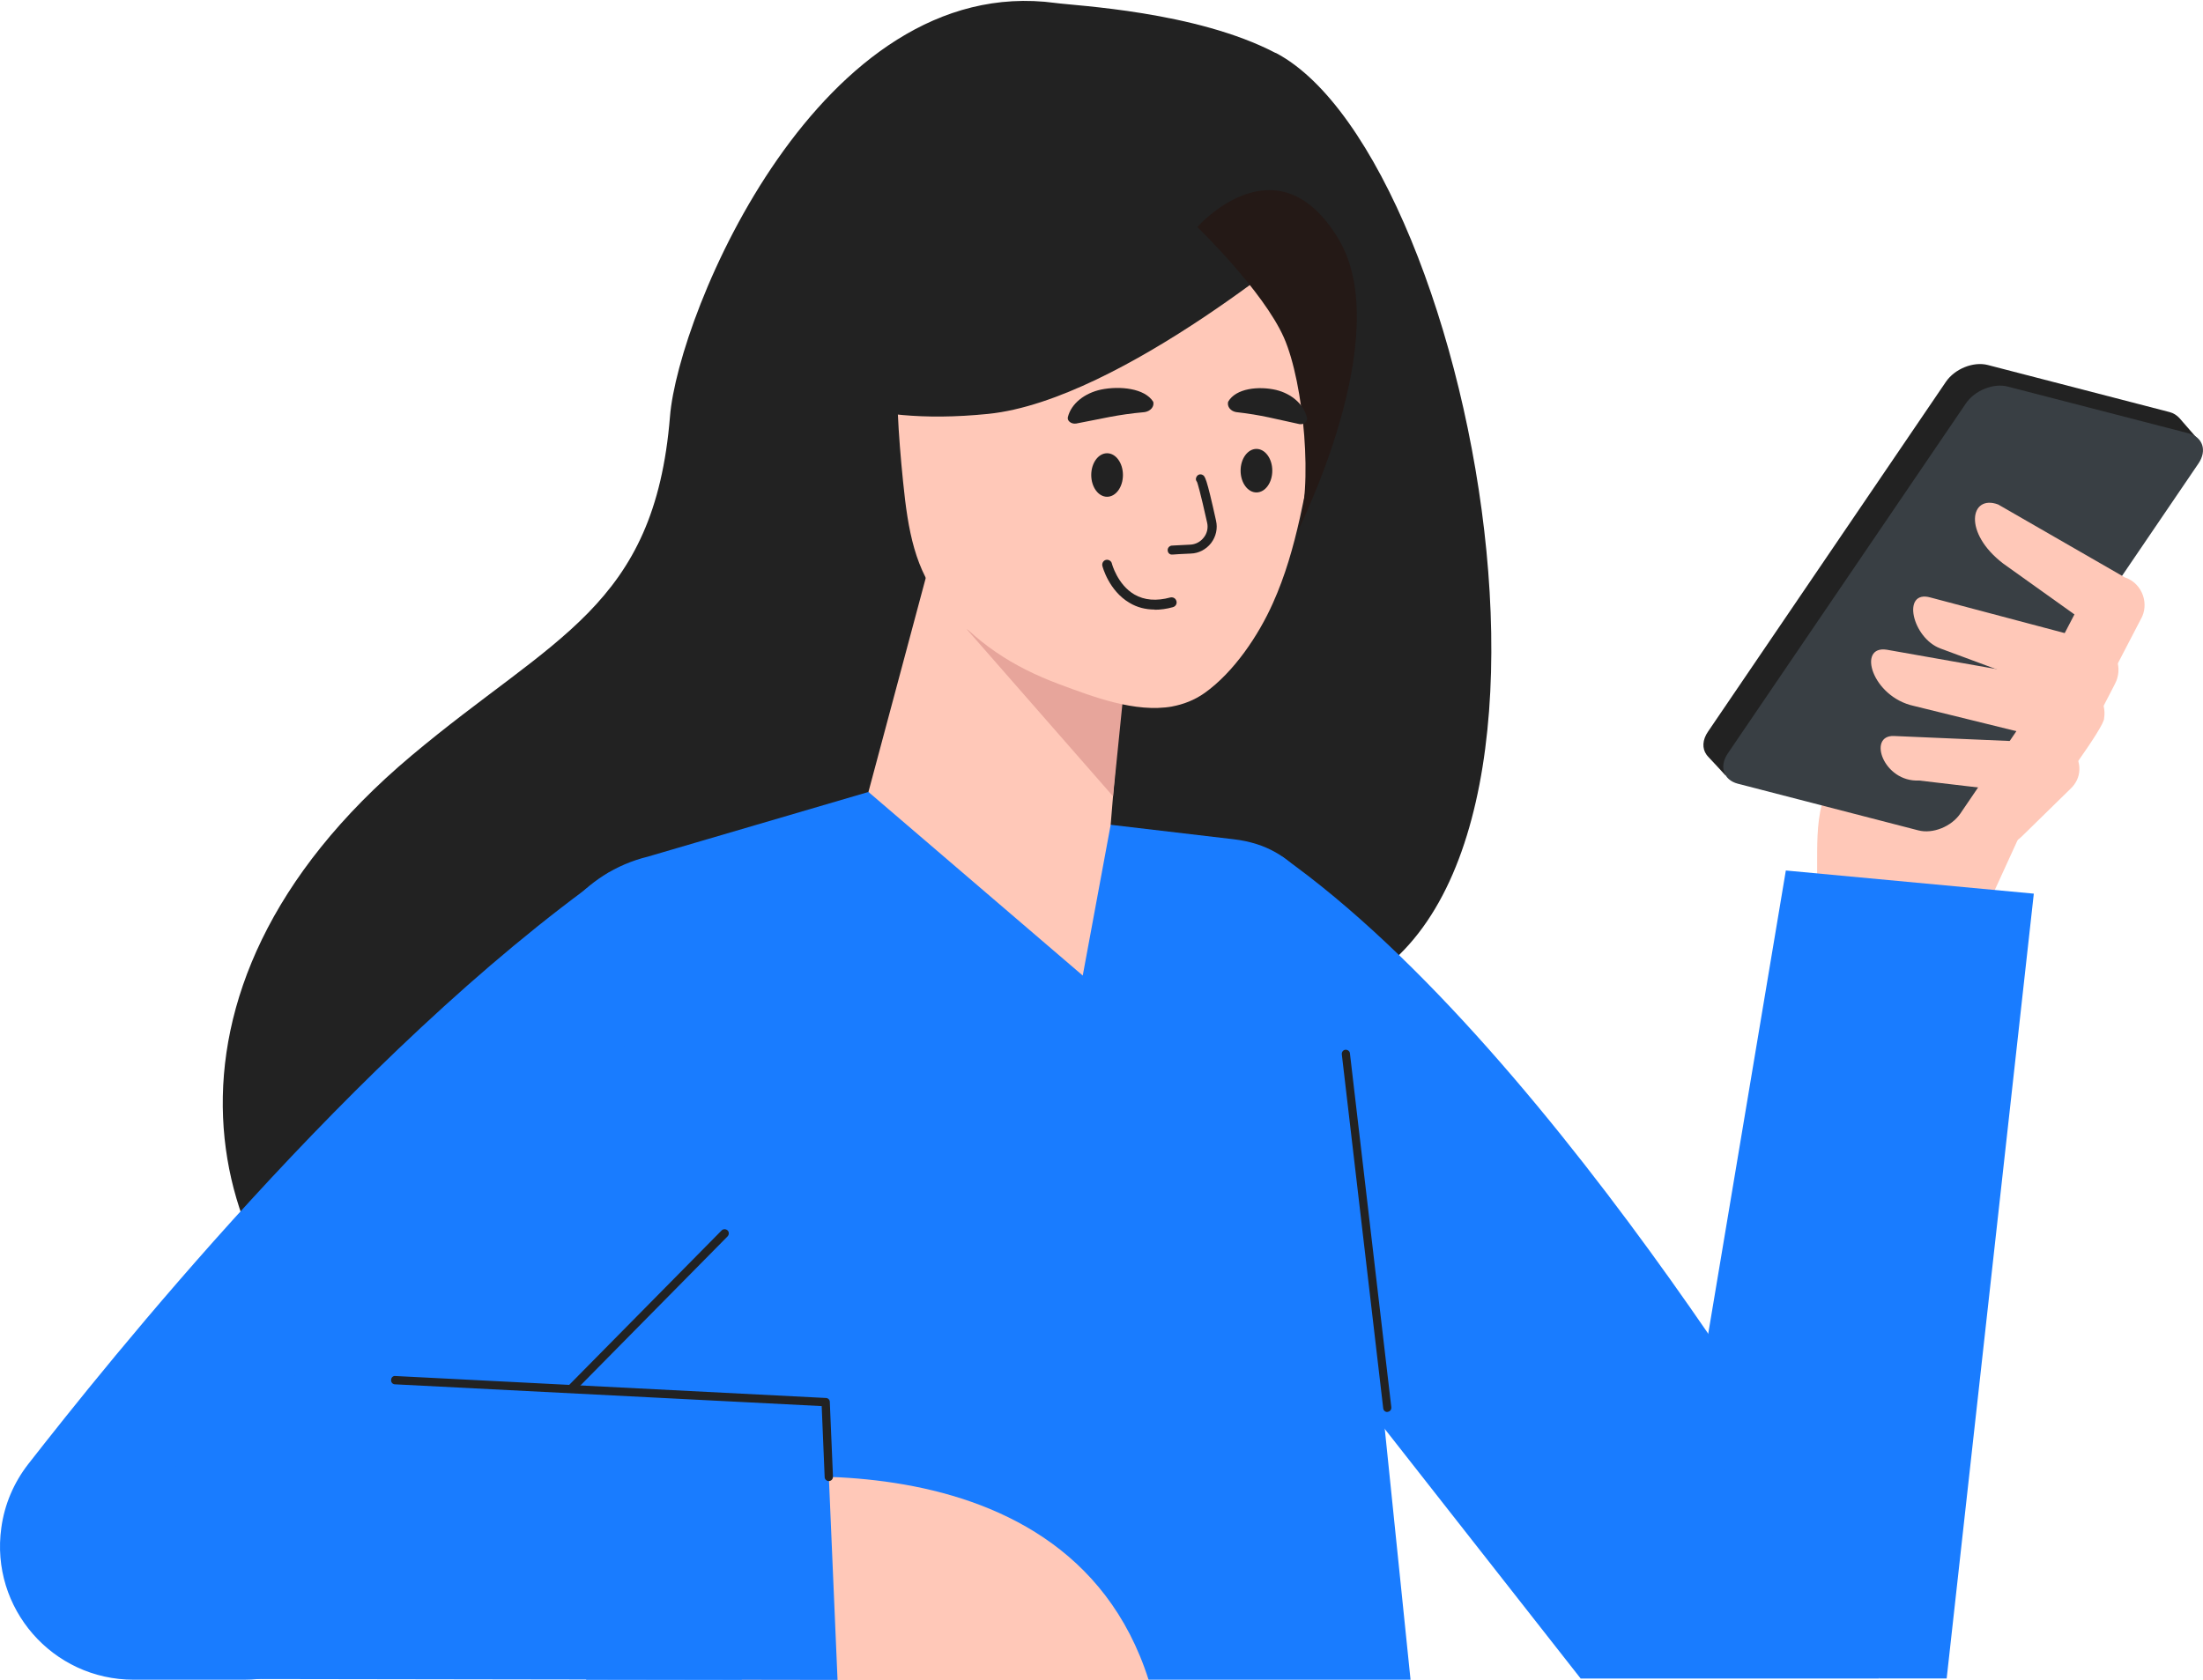 <svg width="253" height="193" viewBox="0 0 253 193" fill="none" xmlns="http://www.w3.org/2000/svg">
<path d="M146.501 6.09C137.357 1.295 123.459 0.659 121.208 0.34C94.185 -3.296 77.899 35.954 76.944 47.84C75.169 69.75 63.569 73.091 47.237 86.818C14.483 114.341 24.082 146.318 42.006 158.204C52.742 165.341 71.689 158.204 71.689 158.204C71.962 158.386 123.482 129.432 148.89 115.454C186.967 110.045 169.793 18.295 146.501 6.068V6.09Z" fill="#222222"/>
<path d="M208.438 109.658L208.666 101.567C208.802 96.726 208.051 91.135 211.895 88.18L228.682 75.385L237.917 76.112L232.867 93.976L225.475 110.135L212.419 116.885L208.393 109.635L208.438 109.658Z" fill="#FFC8B8"/>
<path d="M226.066 100.524L228.227 119.206C227.954 126.729 224.36 133.774 218.832 137.706C208.551 142.502 200.931 131.161 202.774 116.729L210.03 99.365L226.066 100.524Z" fill="#FFC8B8"/>
<path d="M252.724 50.773L249.858 52.954L250.154 50.773L222.858 90.954C221.858 92.432 219.697 93.295 218.036 92.886L199.68 88.136L200.18 88.636C200.18 88.636 198.202 89.045 198.133 89.045C198.133 89.023 196.746 87.545 196.177 86.932C196.086 86.818 195.995 86.727 195.972 86.682C195.472 85.977 195.495 85 196.154 84.045L223.472 43.863C224.496 42.363 226.634 41.5 228.295 41.931L249.176 47.341C249.608 47.454 249.994 47.704 250.29 48.023L252.701 50.795L252.724 50.773Z" fill="#222222"/>
<path d="M220.311 95.388L199.566 90.024C197.929 89.592 197.406 88.046 198.429 86.546L225.77 46.342C226.794 44.842 228.932 43.978 230.592 44.41L251.337 49.774C252.974 50.206 253.498 51.751 252.474 53.251L225.133 93.456C224.11 94.956 221.971 95.819 220.311 95.388Z" fill="#393F44"/>
<path d="M240.805 73.681C242.602 74.181 243.671 76.045 243.17 77.84C243.102 78.113 242.988 78.385 242.852 78.635L239.19 85.726C238.303 87.454 236.187 88.113 234.459 87.226C232.73 86.34 232.07 84.204 232.957 82.476L236.642 75.408L238.667 80.363L222.858 74.499C219.583 73.295 218.354 67.704 221.698 68.635L240.805 73.704V73.681Z" fill="#FFC8B8"/>
<path d="M244.126 66.363C246.06 67.067 246.878 69.431 245.832 71.181L241.26 79.977C240.373 81.704 238.258 82.363 236.529 81.477C234.8 80.59 234.141 78.454 235.028 76.749L239.6 67.954L241.306 72.772L230.069 64.749C225.383 61.181 226.27 56.749 229.478 57.954L244.081 66.363H244.126Z" fill="#FFC8B8"/>
<path d="M238.824 78.569C240.69 78.864 241.941 80.614 241.645 82.478C241.759 83.478 235.617 91.546 235.094 92.523C232.41 96.273 226.746 92.364 229.317 88.523L235.231 80L237.414 85.432L219.786 81.091C214.986 80.046 213.235 74.091 216.692 74.637L238.824 78.546V78.569Z" fill="#FFC8B8"/>
<path d="M235.914 85.341C237.575 85.387 238.871 86.773 238.803 88.432C238.78 89.273 238.394 90.023 237.825 90.569L232.161 96.114C229.295 98.91 225.019 94.546 227.885 91.751L233.549 86.205L235.459 91.432L220.379 89.66C216.307 89.864 214.442 84.455 217.49 84.546L235.914 85.341Z" fill="#FFC8B8"/>
<path d="M147.25 98.408C179.367 121.136 212.304 178.499 212.304 178.499L215.806 192.818H181.528L144.861 146.09L147.25 98.431V98.408Z" fill="#197CFF"/>
<path d="M205.092 99.998L194.379 163.953L215.828 192.816H223.562L233.57 102.657L205.092 99.998Z" fill="#197CFF"/>
<path d="M99.735 90.977L74.396 98.408C67.049 100.204 61.794 106.658 61.522 114.204L67.322 192.954H161.991L153.507 110.34C152.278 102.954 149.117 97.272 141.679 96.408L127.576 94.749L99.758 90.999L99.735 90.977Z" fill="#197CFF"/>
<path d="M159.329 162.204C159.079 162.204 158.874 162.022 158.852 161.772L154.098 121.113C154.075 120.84 154.257 120.613 154.507 120.59C154.757 120.567 155.007 120.749 155.03 120.999L159.784 161.658C159.807 161.931 159.625 162.158 159.375 162.181H159.329V162.204Z" fill="#222222"/>
<path d="M69.914 100.229C40.617 120.979 12.094 156.865 3.245 168.183C1.585 170.32 0.516 172.82 0.152 175.501C-1.145 184.729 6.02 192.956 15.346 192.956H28.061C32.338 192.956 36.432 191.161 39.343 188.024L74.463 150.001L69.891 100.251L69.914 100.229Z" fill="#197CFF"/>
<path d="M65.57 160.046C65.456 160.046 65.319 160.001 65.228 159.91C65.046 159.728 65.046 159.432 65.228 159.228L82.879 141.341C83.061 141.16 83.357 141.16 83.562 141.341C83.744 141.523 83.744 141.819 83.562 142.023L65.911 159.91C65.911 159.91 65.706 160.046 65.57 160.046Z" fill="#222222"/>
<path d="M80.877 170.57C80.877 170.57 122.252 162.524 131.919 193.002H85.199L80.877 170.57Z" fill="#FFC8B8"/>
<path d="M94.821 161.068L34.566 158C31.268 157.887 28.106 159.364 26.059 161.978L13.139 176.159C11.434 178.341 10.683 181.137 11.047 183.887C11.729 189.069 16.188 192.932 21.419 192.864L96.186 192.978L94.821 161.091V161.068Z" fill="#197CFF"/>
<path d="M95.185 170.137C94.934 170.137 94.707 169.932 94.707 169.682L94.366 161.523L45.371 159.023C45.098 159.023 44.893 158.796 44.916 158.523C44.916 158.25 45.143 158.023 45.416 158.068L94.844 160.591C95.094 160.591 95.298 160.796 95.298 161.046L95.662 169.637C95.662 169.909 95.48 170.114 95.207 170.137H95.185Z" fill="#222222"/>
<path d="M129.555 70.475L127.553 94.748L124.346 112.066L99.734 90.975L110.857 49.43L129.555 70.475Z" fill="#FFC8B8"/>
<path d="M127.826 91.477L111.039 72.295L129.554 74.409L127.826 91.477Z" fill="#E7A59B"/>
<path d="M134.625 81.157C130.371 81.907 125.549 80.044 121.682 78.612C116.201 76.566 112.038 73.816 108.24 69.271C105.078 65.498 104.282 60.998 103.713 55.339C101.461 33.271 103.577 17.703 126.277 19.794C148.978 21.884 152.094 30.93 152.776 38.521C153.095 42.112 152.117 45.975 151.343 49.453C149.842 56.248 149.046 62.93 146.18 69.294C144.542 72.975 141.699 77.225 138.333 79.612C137.173 80.43 135.922 80.907 134.602 81.157H134.625Z" fill="#FFC8B8"/>
<path d="M151.504 26.499C151.504 26.499 128.872 45.976 113.496 47.544C98.096 49.112 92.273 44.181 92.273 44.181C92.273 44.181 101.349 36.658 106.808 24.499C108.423 20.908 111.812 18.453 115.725 18.135C126.711 17.18 147.546 16.749 151.504 26.499Z" fill="#222222"/>
<path d="M137.492 26.067C137.492 26.067 145.067 33.385 147.455 38.794C149.752 44.022 150.844 56.09 149.002 61.067C149.002 61.067 160.398 38.613 153.733 27.476C146.659 15.681 137.515 26.067 137.515 26.067H137.492Z" fill="#241916"/>
<path d="M132.626 70.022C131.557 70.022 130.579 69.772 129.715 69.249C127.349 67.862 126.621 65.112 126.598 64.999C126.53 64.703 126.712 64.385 127.008 64.317C127.303 64.249 127.622 64.431 127.69 64.726C127.69 64.749 128.327 67.158 130.283 68.294C131.42 68.953 132.808 69.067 134.4 68.635C134.719 68.567 135.014 68.726 135.105 69.044C135.196 69.362 135.014 69.658 134.696 69.749C133.968 69.953 133.263 70.044 132.603 70.044L132.626 70.022Z" fill="#222222"/>
<path d="M149.253 48.724C146.455 48.133 144.954 47.679 141.952 47.338C141.315 47.224 140.905 46.702 141.042 46.156C141.929 44.588 144.568 44.338 146.546 44.793C148.321 45.224 149.731 46.429 150.095 47.974C150.209 48.406 149.754 48.793 149.253 48.724Z" fill="#222222"/>
<path d="M123.572 48.658C126.62 48.09 128.212 47.635 131.465 47.34C132.147 47.226 132.579 46.703 132.443 46.158C131.465 44.59 128.599 44.317 126.461 44.749C124.55 45.158 123.026 46.362 122.639 47.908C122.526 48.34 123.026 48.726 123.549 48.658H123.572Z" fill="#222222"/>
<path d="M128.962 54.566C128.962 55.953 128.143 57.066 127.142 57.066C126.141 57.066 125.322 55.953 125.322 54.566C125.322 53.18 126.141 52.066 127.142 52.066C128.143 52.066 128.962 53.18 128.962 54.566Z" fill="#222222"/>
<path d="M146.114 54.068C146.114 55.455 145.295 56.568 144.294 56.568C143.293 56.568 142.475 55.455 142.475 54.068C142.475 52.682 143.293 51.568 144.294 51.568C145.295 51.568 146.114 52.682 146.114 54.068Z" fill="#222222"/>
<path d="M134.491 63.703C134.287 63.658 134.127 63.499 134.105 63.272C134.059 62.999 134.241 62.749 134.514 62.681C134.582 62.681 134.673 62.658 136.675 62.567C137.289 62.544 137.858 62.249 138.244 61.749C138.631 61.272 138.768 60.635 138.631 60.044C137.812 56.362 137.539 55.544 137.471 55.362C137.335 55.203 137.289 54.999 137.403 54.794C137.517 54.544 137.812 54.408 138.085 54.544C138.381 54.681 138.54 54.771 139.655 59.817C139.859 60.703 139.655 61.635 139.086 62.385C138.517 63.112 137.676 63.567 136.743 63.59C135.742 63.635 134.855 63.681 134.696 63.703C134.628 63.703 134.56 63.703 134.514 63.703H134.491Z" fill="#222222"/>
</svg>
